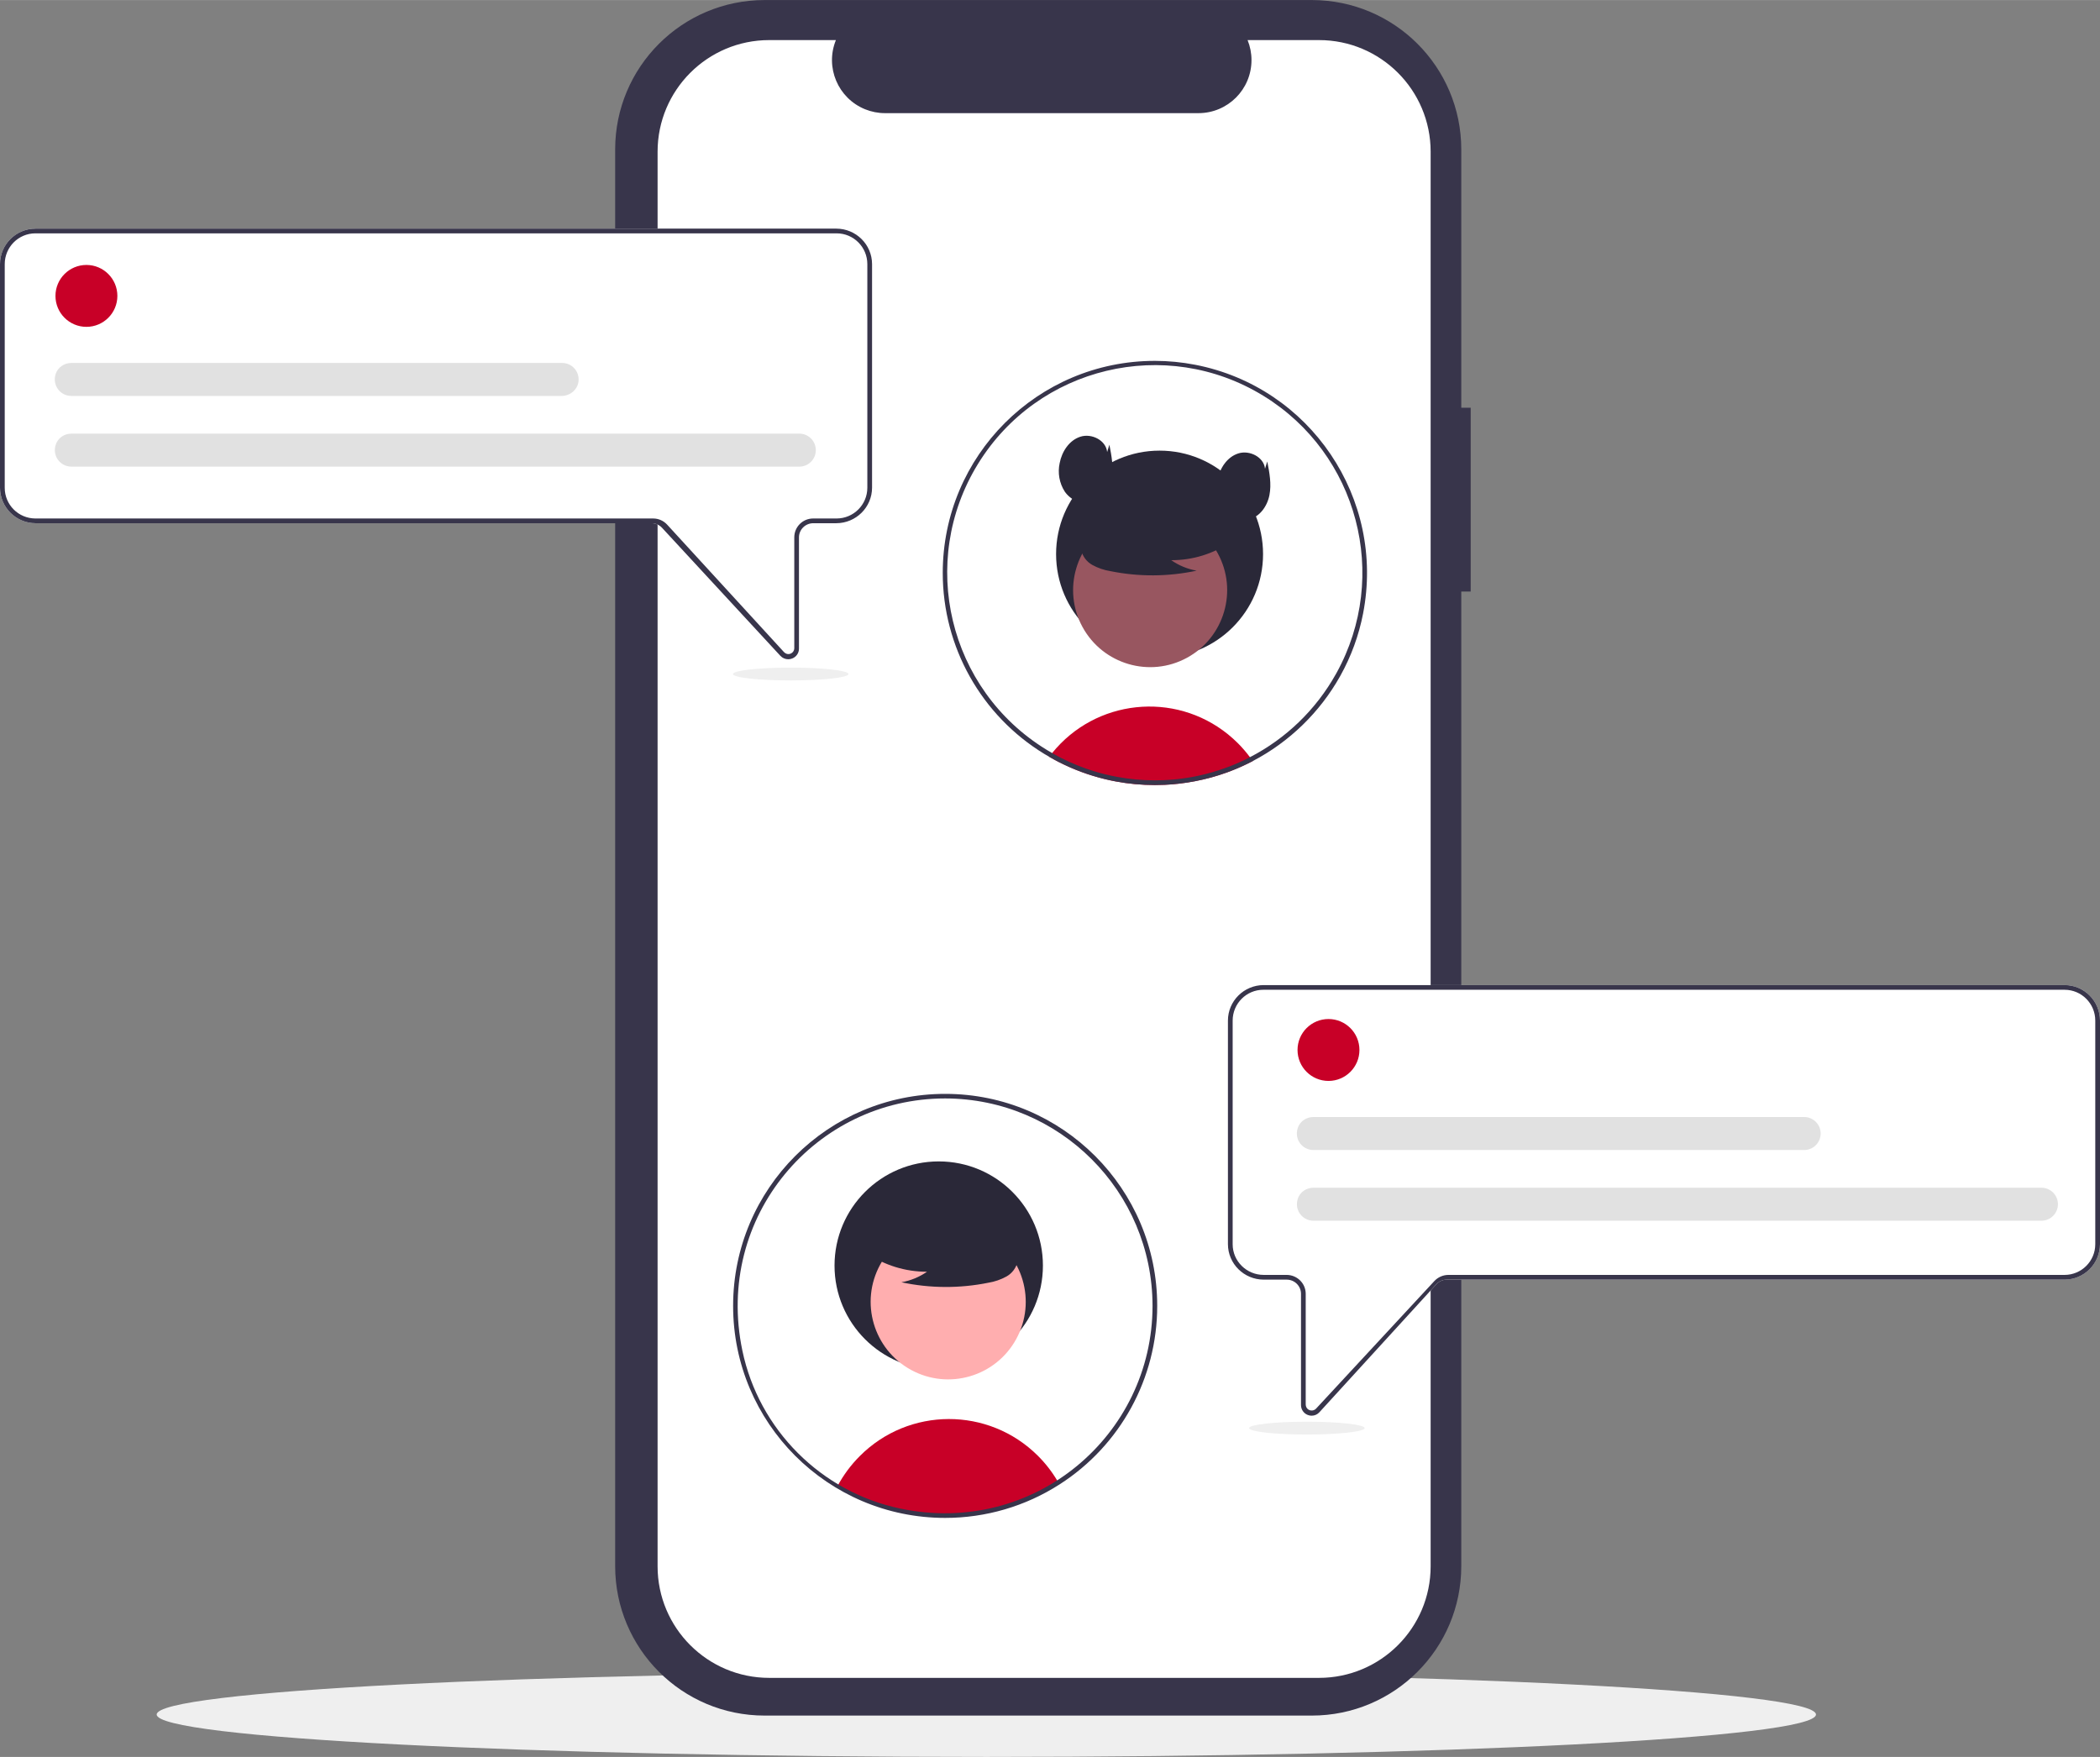<?xml version="1.0" encoding="UTF-8"?>
<svg xmlns="http://www.w3.org/2000/svg" xmlns:xlink="http://www.w3.org/1999/xlink" xmlns:xodm="http://www.corel.com/coreldraw/odm/2003" xml:space="preserve" width="2555px" height="2138px" version="1.1" shape-rendering="geometricPrecision" text-rendering="geometricPrecision" image-rendering="optimizeQuality" fill-rule="evenodd" clip-rule="evenodd" viewBox="0 0 931.44 779.37">
 <rect x="0" y="0" width="931.44" height="779.37" fill="#808080" stroke="none"/>
 <g id="Capa_x0020_1">
  <g id="_2524687679952">
   <path fill="#EFEFEF" fill-rule="nonzero" d="M437.48 741.74c203.23,0 367.98,8.42 367.98,18.82 0,10.39 -164.75,18.81 -367.98,18.81 -203.23,0 -367.98,-8.42 -367.98,-18.81 0,-10.4 164.75,-18.82 367.98,-18.82z"></path>
   <path fill="#38354B" fill-rule="nonzero" d="M652.32 180.84l-4.18 0 0 -114.56c0,-36.61 -29.68,-66.28 -66.28,-66.28l-242.71 0c-36.63,0 -66.3,29.68 -66.3,66.29l0 628.44c0,36.61 29.67,66.3 66.3,66.3l242.69 0c36.61,0 66.3,-29.69 66.3,-66.3l0 -432.34 4.18 0 0 -81.55z"></path>
   <path fill="white" fill-rule="nonzero" d="M634.55 67.28l0 627.52c0,27.33 -22.17,49.5 -49.51,49.5l-243.86 0c-27.35,0 -49.51,-22.17 -49.51,-49.5l0 -627.52c0,-27.34 22.16,-49.52 49.51,-49.52l29.58 0c-4.9,12.05 0.89,25.78 12.93,30.68 2.81,1.14 5.81,1.73 8.85,1.73l139.03 0c13.01,-0.01 23.53,-10.54 23.52,-23.55 0,-3.03 -0.59,-6.04 -1.73,-8.86l31.68 0c27.34,0 49.51,22.18 49.51,49.52z"></path>
   <path fill="#C80027" fill-rule="nonzero" d="M555.65 337.6c-1.62,0.84 -3.27,1.65 -4.95,2.4 -1.53,0.69 -3.07,1.34 -4.66,1.95 -0.57,0.22 -1.15,0.44 -1.74,0.66 -4.62,1.69 -9.38,2.99 -14.21,3.91 -2.4,0.47 -4.83,0.84 -7.28,1.12 -2.02,0.23 -4.08,0.39 -6.14,0.49 -1.48,0.06 -2.95,0.1 -4.44,0.1 -5.88,0 -11.74,-0.54 -17.52,-1.64 -1.5,-0.28 -2.98,-0.59 -4.45,-0.95 -7.13,-1.71 -14.03,-4.25 -20.57,-7.59 -0.58,-0.29 -1.16,-0.61 -1.75,-0.91 -0.87,-0.46 -1.72,-0.95 -2.56,-1.44 0.4,-0.57 0.84,-1.12 1.29,-1.66 19.24,-23.83 54.14,-27.56 77.97,-8.34 1.57,1.27 3.06,2.62 4.49,4.04 1.9,1.92 3.67,3.97 5.28,6.14 0.43,0.56 0.84,1.13 1.24,1.72z"></path>
   <path fill="#2A2838" fill-rule="nonzero" d="M514.32 199.88c25.35,0 45.9,20.55 45.9,45.9 0,25.35 -20.55,45.9 -45.9,45.9 -25.35,0 -45.9,-20.55 -45.9,-45.9 0,-25.35 20.55,-45.9 45.9,-45.9z"></path>
   <path fill="#985660" fill-rule="nonzero" d="M493.75 231.79c16.56,-9.05 37.32,-2.96 46.36,13.6 9.05,16.54 2.97,37.31 -13.59,46.36 -16.54,9.04 -37.3,2.96 -46.36,-13.59 -9.05,-16.56 -2.97,-37.32 13.59,-46.37z"></path>
   <path fill="#2A2838" fill-rule="nonzero" d="M546.04 240.28c-7.81,5.38 -17.08,8.24 -26.55,8.2 3.38,2.36 7.22,3.94 11.28,4.65 -12.61,2.7 -25.64,2.77 -38.27,0.21 -2.81,-0.45 -5.52,-1.37 -8.01,-2.75 -2.51,-1.4 -4.32,-3.8 -4.95,-6.61 -0.84,-4.8 2.9,-9.16 6.79,-12.09 12.04,-8.97 27.47,-12.05 42.03,-8.41 4.7,1.22 9.41,3.28 12.45,7.04 3.06,3.77 3.96,9.59 1.05,13.47l4.18 -3.71z"></path>
   <path fill="#38354B" fill-rule="nonzero" d="M592.79 298.52c-0.08,0.15 -0.16,0.29 -0.24,0.43 -8.82,15.78 -22.08,28.63 -38.14,36.92 -1.59,0.85 -3.22,1.62 -4.88,2.36 -1.37,0.62 -2.77,1.2 -4.18,1.74 -0.6,0.23 -1.21,0.46 -1.81,0.67 -4,1.46 -8.1,2.63 -12.26,3.52 -3.1,0.66 -6.21,1.14 -9.36,1.48 -1.93,0.2 -3.9,0.34 -5.88,0.42 -1.25,0.05 -2.53,0.08 -3.8,0.08 -5.69,0 -11.37,-0.52 -16.96,-1.58 -3.41,-0.62 -6.77,-1.45 -10.07,-2.47 -5.04,-1.54 -9.93,-3.53 -14.63,-5.92 -0.54,-0.28 -1.08,-0.57 -1.61,-0.86 -0.76,-0.4 -1.55,-0.82 -2.3,-1.27 -0.56,-0.31 -1.13,-0.66 -1.68,-0.98 -0.33,-0.2 -0.65,-0.39 -0.97,-0.59 -43.33,-26.61 -56.89,-83.31 -30.28,-126.64 26.62,-43.32 83.31,-56.87 126.64,-30.26 41.91,25.74 56.19,79.89 32.41,122.95zm-80.55 -138.46c-51.96,0 -94.09,42.1 -94.09,94.06 -0.01,32.82 17.09,63.27 45.12,80.35l0.61 0.35c0.5,0.3 0.99,0.59 1.5,0.88 0.84,0.5 1.69,0.98 2.56,1.44 0.59,0.3 1.17,0.61 1.75,0.92 6.54,3.32 13.43,5.87 20.56,7.58 1.48,0.35 2.96,0.68 4.46,0.96 5.78,1.09 11.64,1.63 17.53,1.63 1.47,0 2.95,-0.03 4.43,-0.1 2.06,-0.09 4.12,-0.26 6.14,-0.5 2.45,-0.26 4.89,-0.63 7.28,-1.1 4.83,-0.93 9.59,-2.24 14.21,-3.92 0.59,-0.21 1.18,-0.43 1.74,-0.65 1.58,-0.61 3.14,-1.26 4.67,-1.96 1.66,-0.74 3.31,-1.55 4.93,-2.39 16.27,-8.53 29.73,-21.59 38.73,-37.61 0.03,-0.08 0.09,-0.17 0.14,-0.25 4.8,-8.61 8.2,-17.93 10.08,-27.61 9.9,-51.04 -23.43,-100.45 -74.48,-110.35 -5.89,-1.14 -11.87,-1.73 -17.87,-1.73z"></path>
   <path fill="#2A2838" fill-rule="nonzero" d="M491.07 200.51c-0.49,-5.2 -6.85,-8.39 -11.83,-6.82 -4.98,1.57 -8.24,6.57 -9.23,11.7 -0.95,4.36 -0.15,8.92 2.26,12.67 2.52,3.62 7.14,5.88 11.45,4.96 4.92,-1.05 8.33,-5.85 9.3,-10.79 0.98,-4.94 0.01,-10.03 -0.96,-14.97l-0.99 3.25z"></path>
   <path fill="#2A2838" fill-rule="nonzero" d="M561.09 207.93c-0.49,-5.19 -6.85,-8.39 -11.82,-6.82 -4.99,1.57 -8.25,6.58 -9.23,11.7 -0.96,4.36 -0.15,8.92 2.26,12.67 2.51,3.62 7.13,5.88 11.44,4.96 4.92,-1.05 8.33,-5.85 9.3,-10.79 0.98,-4.94 0.02,-10.03 -0.96,-14.96l-0.99 3.24z"></path>
   <path fill="white" fill-rule="nonzero" d="M349.61 292.43c-1.33,0 -2.6,-0.56 -3.5,-1.54l-52.47 -56.78c-1.2,-1.3 -2.9,-2.04 -4.68,-2.04l-273.22 0c-8.69,-0.01 -15.73,-7.05 -15.74,-15.74l0 -99.18c0.01,-8.69 7.05,-15.74 15.74,-15.76l355.18 0c8.76,0.02 15.86,7.07 15.87,15.76l0 99.18c-0.01,8.69 -7.11,15.73 -15.87,15.74l-10.19 0c-3.5,0.01 -6.34,2.83 -6.34,6.3l0 49.33c0,1.95 -1.2,3.7 -3.04,4.4 -0.55,0.21 -1.14,0.33 -1.74,0.33z"></path>
   <path fill="#38354B" fill-rule="nonzero" d="M15.7 103.49c-7.51,0 -13.6,6.11 -13.6,13.65l0 99.24c0,7.51 6.08,13.58 13.59,13.6l274.03 0c2.35,0 4.58,0.99 6.17,2.71l51.8 56.52c0.63,0.69 1.56,1.08 2.47,0.88 1.31,-0.28 2.14,-1.37 2.14,-2.57l0 -49.17c0,-4.63 3.74,-8.37 8.36,-8.37l10.43 0c7.51,-0.02 13.61,-6.11 13.61,-13.64l0 -99.2c0,-7.54 -6.1,-13.65 -13.61,-13.65l-355.39 0zm333.91 188.94c-1.33,0 -2.6,-0.56 -3.5,-1.54l-52.47 -56.78c-1.21,-1.3 -2.9,-2.03 -4.68,-2.03l-273.21 0c-8.69,-0.02 -15.74,-7.07 -15.75,-15.76l0 -99.18c0.01,-8.69 7.06,-15.73 15.75,-15.74l355.17 0c8.76,0.01 15.86,7.05 15.88,15.74l0 99.18c-0.02,8.69 -7.12,15.74 -15.88,15.76l-10.19 0c-3.5,0 -6.35,2.81 -6.35,6.28l0 49.34c0.02,1.95 -1.2,3.71 -3.03,4.4 -0.56,0.22 -1.14,0.33 -1.74,0.33z"></path>
   <path fill="#C80027" fill-rule="nonzero" d="M38.33 117.51c7.58,0 13.73,6.15 13.73,13.73 0,7.58 -6.15,13.73 -13.73,13.73 -7.58,0 -13.73,-6.15 -13.73,-13.73 0,-7.58 6.15,-13.73 13.73,-13.73z"></path>
   <path fill="#E1E1E1" fill-rule="nonzero" d="M354.55 206.98l-322.89 0c-4.82,0 -8.57,-4.65 -6.95,-9.71 0.94,-2.98 3.8,-4.93 6.92,-4.93l0.03 0 322.89 0c4.04,0.01 7.31,3.3 7.3,7.34 -0.01,4.02 -3.27,7.3 -7.3,7.3z"></path>
   <path fill="#E1E1E1" fill-rule="nonzero" d="M256.59 169.22c-0.45,3.71 -3.8,6.4 -7.55,6.4l-217.41 0c-4.82,0 -8.56,-4.65 -6.95,-9.72 0.95,-2.96 3.81,-4.91 6.94,-4.91l0.01 0 217.7 0c4.34,0 7.8,3.77 7.26,8.23z"></path>
   <path fill="white" fill-rule="nonzero" d="M580.05 627.67c-1.81,-0.71 -3.01,-2.45 -3,-4.4l0 -49.34c0,-3.47 -2.84,-6.29 -6.35,-6.3l-10.19 0c-8.75,-0.01 -15.86,-7.05 -15.87,-15.74l0 -99.18c0.01,-8.7 7.12,-15.74 15.87,-15.74l355.23 0c8.67,0 15.68,7.04 15.69,15.74l0 99.18c-0.01,8.69 -7.02,15.73 -15.69,15.74l-274.03 0c-1.76,0 -3.44,0.75 -4.62,2.05l-51.87 56.78c-0.88,0.98 -2.13,1.53 -3.45,1.53 -0.59,0 -1.18,-0.1 -1.72,-0.32z"></path>
   <path fill="#38354B" fill-rule="nonzero" d="M560.34 439.05c-7.51,0 -13.6,6.12 -13.6,13.66l0 99.24c0,7.5 6.16,13.58 13.75,13.59l10.19 0c4.66,0.01 8.46,3.75 8.46,8.38l0 49.06c0,0.93 0.44,1.86 1.23,2.32 1.18,0.69 2.54,0.43 3.37,-0.45l52.47 -56.6c1.6,-1.72 3.87,-2.71 6.24,-2.71l273.28 0c7.51,-0.01 13.61,-6.1 13.61,-13.64l0 -99.19c0,-7.54 -6.1,-13.66 -13.61,-13.66l-355.39 0zm19.71 188.62c-1.81,-0.7 -3.01,-2.45 -3,-4.4l0 -49.34c0,-3.47 -2.85,-6.29 -6.34,-6.29l-10.19 0c-8.76,-0.01 -15.87,-7.06 -15.88,-15.75l0 -99.18c0.01,-8.69 7.12,-15.74 15.88,-15.74l355.22 0c8.67,0 15.68,7.05 15.7,15.74l0 99.18c-0.02,8.69 -7.03,15.74 -15.7,15.75l-274.03 0c-1.76,0 -3.44,0.74 -4.62,2.03l-51.87 56.78c-0.87,0.98 -2.13,1.55 -3.45,1.55 -0.59,0 -1.18,-0.11 -1.72,-0.33z"></path>
   <path fill="#C80027" fill-rule="nonzero" d="M469.4 657.6c-29.7,19.02 -67.6,19.63 -97.9,1.56 2.62,-4.87 5.93,-9.32 9.83,-13.23 21.76,-21.86 57.12,-21.95 78.99,-0.18 3.38,3.36 6.31,7.13 8.73,11.24 0.11,0.2 0.24,0.4 0.35,0.61z"></path>
   <path fill="#2A2838" fill-rule="nonzero" d="M416.37 515.19c25.52,0 46.21,20.69 46.21,46.22 0,25.51 -20.69,46.2 -46.21,46.2 -25.53,0 -46.22,-20.69 -46.22,-46.2 0,-25.53 20.69,-46.22 46.22,-46.22z"></path>
   <path fill="#FFAEAF" fill-rule="nonzero" d="M390.39 561c9.12,-16.66 30,-22.79 46.68,-13.68 16.66,9.12 22.79,30.01 13.67,46.67 -9.1,16.67 -30,22.79 -46.66,13.69 -16.68,-9.12 -22.8,-30.01 -13.69,-46.68z"></path>
   <path fill="#2A2838" fill-rule="nonzero" d="M384.43 555.87c7.86,5.42 17.2,8.29 26.74,8.26 -3.4,2.36 -7.28,3.96 -11.37,4.67 12.69,2.72 25.81,2.79 38.53,0.22 2.83,-0.45 5.55,-1.39 8.07,-2.77 2.52,-1.42 4.33,-3.83 4.97,-6.66 0.85,-4.83 -2.91,-9.22 -6.82,-12.17 -12.13,-9.02 -27.66,-12.13 -42.32,-8.46 -4.73,1.23 -9.46,3.29 -12.54,7.09 -3.08,3.79 -3.98,9.64 -1.06,13.55l-4.2 -3.73z"></path>
   <path fill="#38354B" fill-rule="nonzero" d="M419.2 487.26c-57.28,0 -102.34,52.34 -89.94,111.8 7.31,35.13 34.99,62.82 70.12,70.15 59.45,12.4 111.8,-32.66 111.82,-89.93l0 -0.02c-0.06,-50.78 -41.22,-91.94 -92,-92zm0 186.08c-51.95,-0.01 -94.05,-42.13 -94.03,-94.08 0.01,-51.94 42.14,-94.04 94.09,-94.03 51.93,0.02 94.04,42.14 94.01,94.09 0,32.04 -16.32,61.87 -43.3,79.15 -15.15,9.73 -32.78,14.88 -50.77,14.87z"></path>
   <path fill="#C80027" fill-rule="nonzero" d="M589.24 452.03c7.58,0 13.73,6.14 13.73,13.73 0,7.58 -6.15,13.73 -13.73,13.73 -7.58,0 -13.73,-6.15 -13.73,-13.73 0,-7.59 6.15,-13.73 13.73,-13.73z"></path>
   <path fill="#E1E1E1" fill-rule="nonzero" d="M905.46 541.5l-322.89 0c-4.82,0.01 -8.57,-4.65 -6.95,-9.72 0.94,-2.97 3.81,-4.91 6.92,-4.91l0.03 0 322.89 0c4.04,0 7.32,3.27 7.32,7.31 0,4.04 -3.28,7.32 -7.32,7.32z"></path>
   <path fill="#E1E1E1" fill-rule="nonzero" d="M800.24 510.14l-217.7 0c-4.83,0 -8.57,-4.65 -6.95,-9.72 0.95,-2.97 3.81,-4.92 6.92,-4.92l0.03 0 217.7 0c4.03,0.01 7.31,3.3 7.3,7.34 -0.01,4.02 -3.28,7.3 -7.3,7.3z"></path>
   <path fill="#EFEFEF" fill-rule="nonzero" d="M579.65 630.66c14.15,0 25.62,1.27 25.62,2.84 0,1.57 -11.47,2.85 -25.62,2.85 -14.14,0 -25.61,-1.28 -25.61,-2.85 0,-1.57 11.47,-2.84 25.61,-2.84z"></path>
   <path fill="#EFEFEF" fill-rule="nonzero" d="M350.72 296.14c14.14,0 25.61,1.27 25.61,2.85 0,1.57 -11.47,2.84 -25.61,2.84 -14.15,0 -25.62,-1.27 -25.62,-2.84 0,-1.58 11.47,-2.85 25.62,-2.85z"></path>
  </g>
 </g>
</svg>
